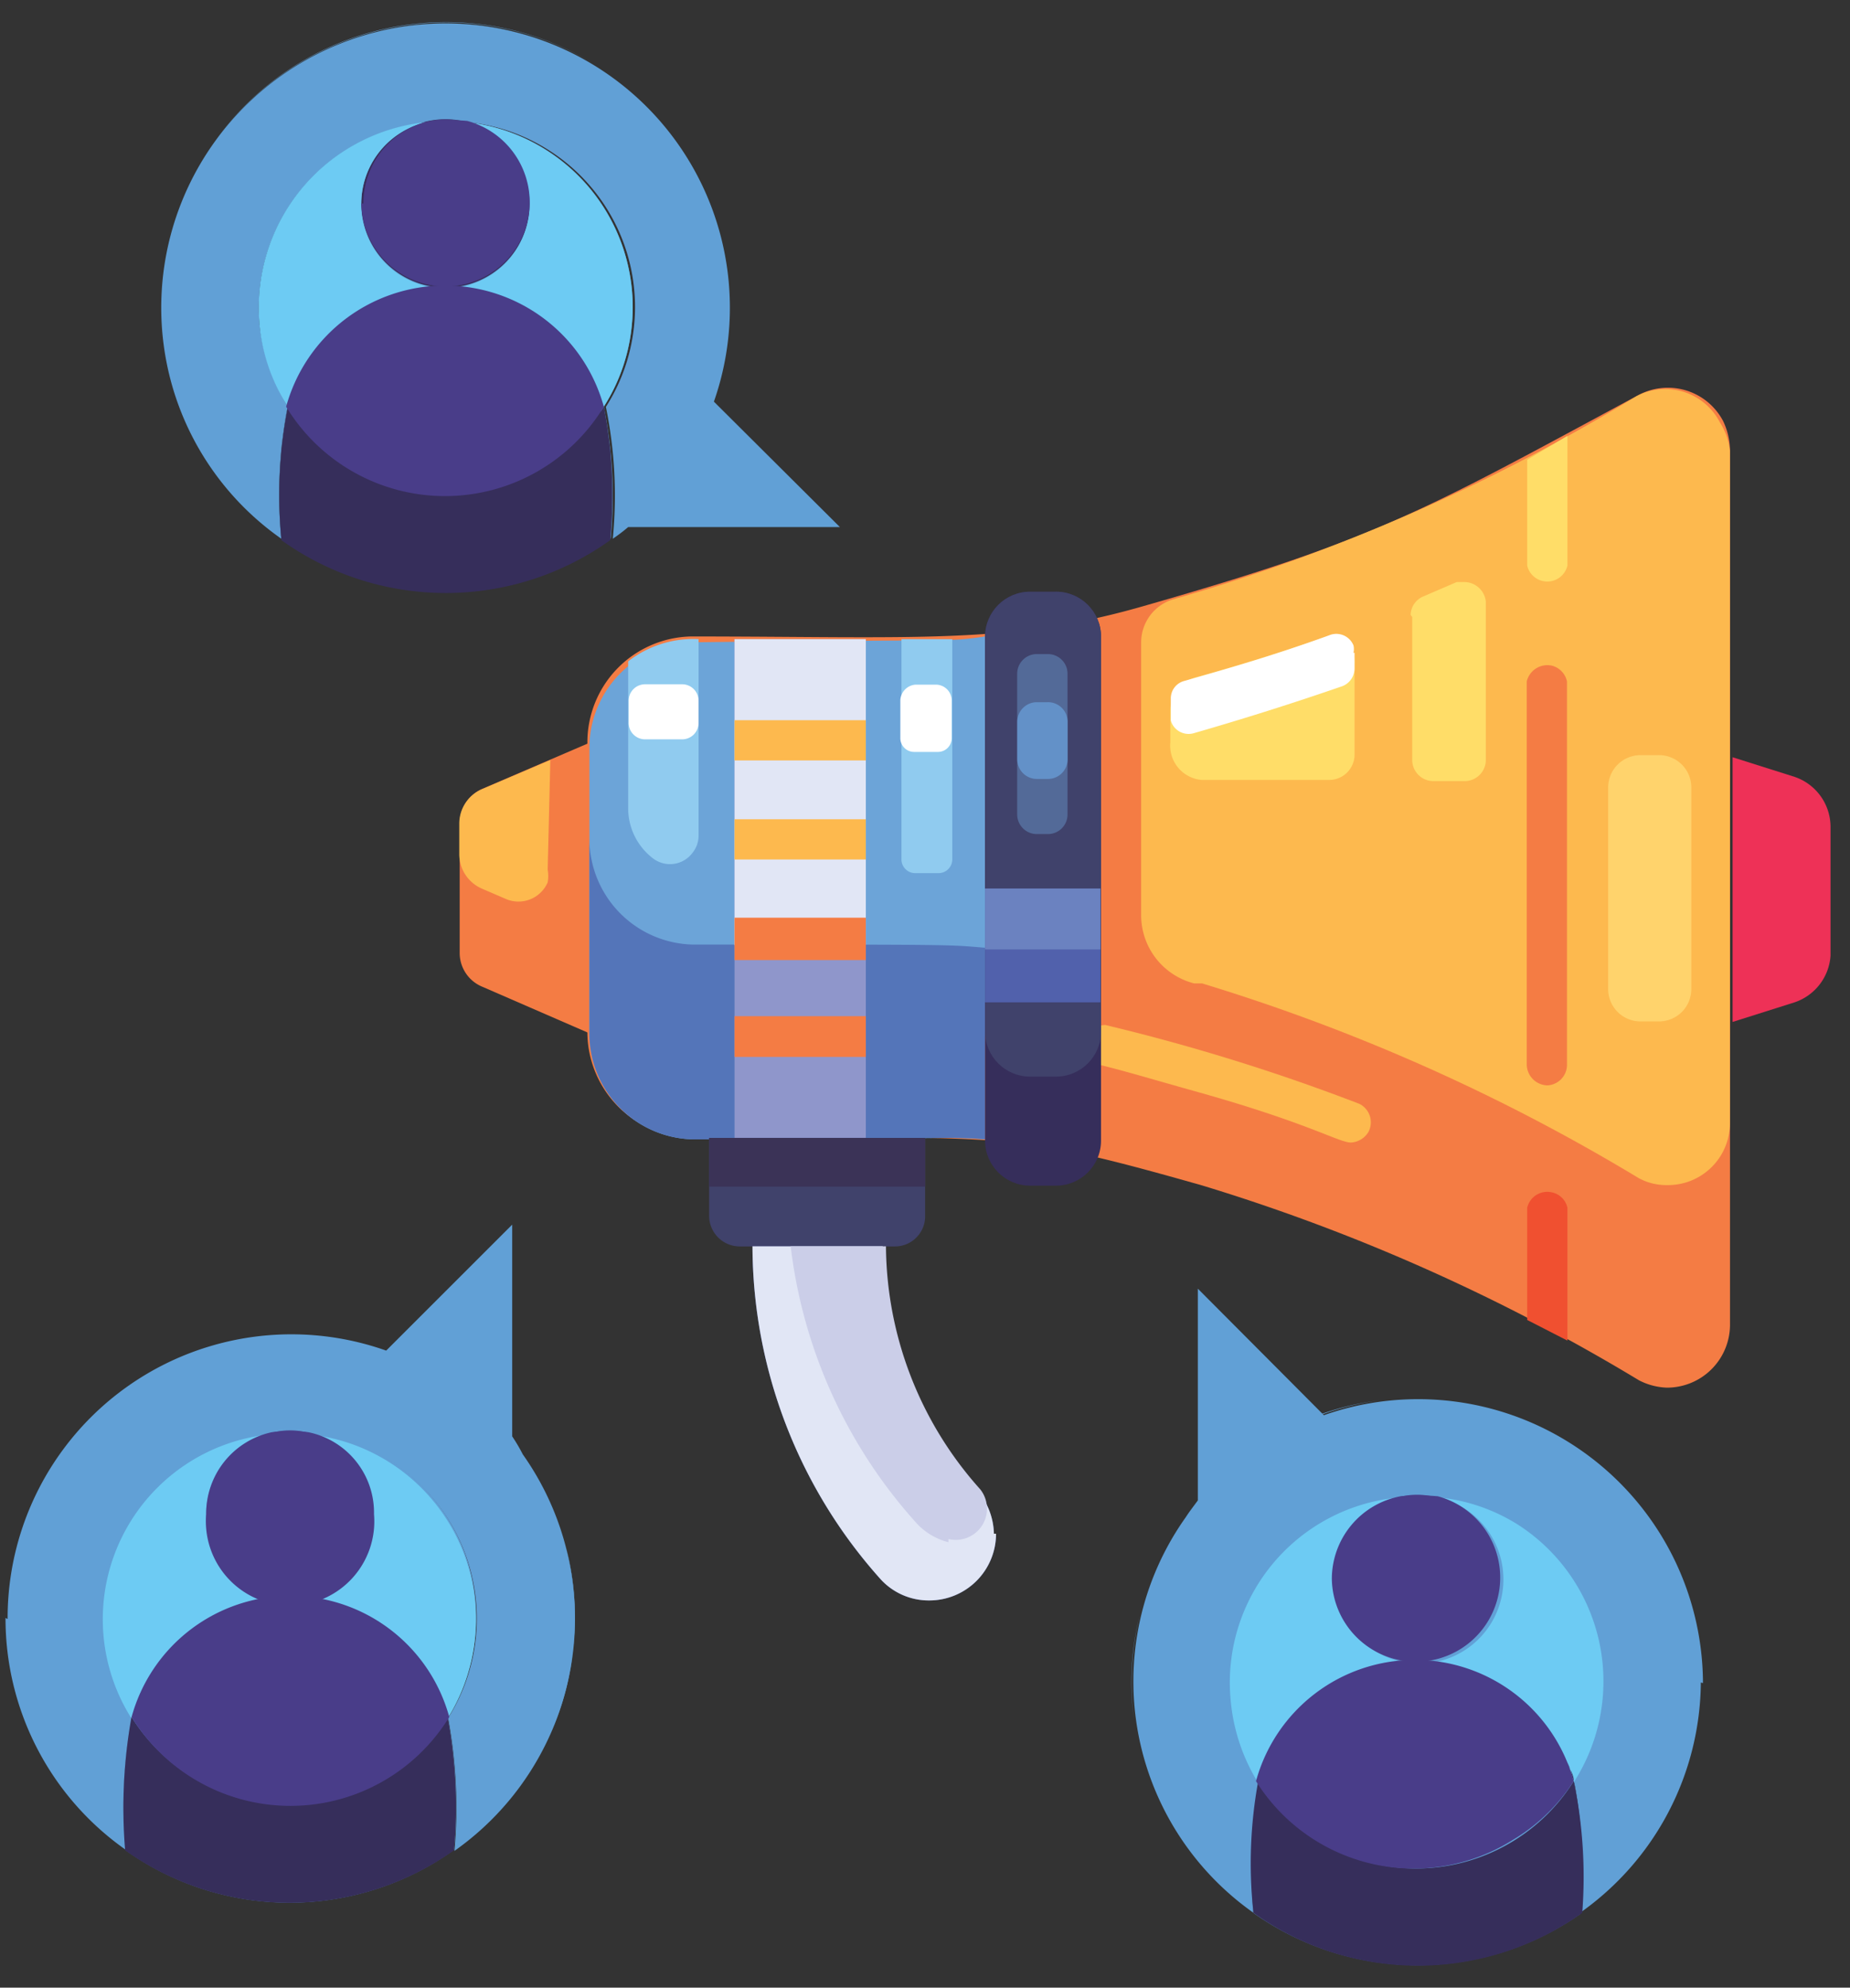 <svg width="67" height="72" fill="none" xmlns="http://www.w3.org/2000/svg"><rect width="100%" height="100%" fill="#333333" stroke="none"/><path d="M20.734 59.89c.169-1.282.09-2.583-.23-3.835a10.95 10.95 0 0 1 .23 3.835ZM20.736 59.889a10.874 10.874 0 0 1-.843 2.991c.44-.945.725-1.955.843-2.991ZM4.762 62.193a17.642 17.642 0 0 0-.23 4.814 10.22 10.22 0 0 0 11.908 0 17.01 17.01 0 0 0-.23-4.814 6.768 6.768 0 0 0-5.044-10.335 2.645 2.645 0 0 0-1.342 0 6.732 6.732 0 0 0-6.078 7.344 6.634 6.634 0 0 0 1.016 2.991Z" fill="#61A0D6"/><path d="M.2 58.607a10.24 10.24 0 0 0 4.352 8.398 16.644 16.644 0 0 1 .23-4.813 6.73 6.73 0 0 1 5.062-10.297c.44-.115.903-.115 1.343 0a6.77 6.77 0 0 1 5.043 10.336 17.72 17.72 0 0 1 .23 4.813 10.297 10.297 0 0 0 2.473-14.363 6.392 6.392 0 0 0-.383-.651v-7.67l-4.564 4.563a10.278 10.278 0 0 0-13.71 9.722l-.077-.038Z" fill="#61A0D6"/><path d="M6.26 59.7a6.252 6.252 0 0 0-1.496 2.55 6.73 6.73 0 0 1 5.062-10.297 3.03 3.03 0 1 0 1.323 0 6.75 6.75 0 0 1 5.062 10.297 6.002 6.002 0 0 0-7.478-4.007A5.926 5.926 0 0 0 6.259 59.7Z" fill="#6DCBF3"/><path d="M9.844 51.9a2.57 2.57 0 0 1 1.323 0 5.104 5.104 0 0 0-1.323 0Z" fill="#493D89"/><path d="M13.545 54.851a3.05 3.05 0 1 1-6.078 0 3.01 3.01 0 0 1 2.377-2.972c.44-.057.884-.057 1.323 0a2.972 2.972 0 0 1 2.378 2.972Z" fill="#493D89"/><path d="M4.762 62.193a6.75 6.75 0 0 0 9.3 2.148 6.577 6.577 0 0 0 2.148-2.148c.298 1.593.376 3.219.23 4.833a10.279 10.279 0 0 1-11.908 0 18.677 18.677 0 0 1 .23-4.833ZM5.854 60.128l.345-.384c-.115.115-.23.288-.345.384Z" fill="#362E5B"/><path d="M10.594 57.903a5.886 5.886 0 0 0-4.39 1.918 5.753 5.753 0 0 1 4.39-1.918ZM15.826 61.193s0 .115.096.173c.096.057-.058-.115-.096-.173Z" fill="#493D89"/><path d="M4.766 62.196a5.964 5.964 0 0 1 11.505 0 6.75 6.75 0 0 1-11.505 0Z" fill="#493D89"/><path d="M62.654 16.325v31.697a2.282 2.282 0 0 1-2.282 2.243 2.359 2.359 0 0 1-1.017-.268c-4.96-3-10.273-5.37-15.82-7.057-7.094-2.013-6.921-1.726-18.522-1.726a3.835 3.835 0 0 1-3.74-3.835V26.891a3.835 3.835 0 0 1 3.74-3.836c8.092 0 11.505.307 16.375-1.093 8.514-2.435 10.087-3.413 17.987-7.67a2.262 2.262 0 0 1 3.03.96c.16.334.245.701.249 1.073Z" fill="#F47C44"/><path d="M62.651 16.332v24.372a2.243 2.243 0 0 1-2.282 2.224 2.09 2.09 0 0 1-1.016-.25c-4.96-2.999-10.274-5.37-15.82-7.056h-.287a2.55 2.55 0 0 1-1.918-2.454v-9.895a1.63 1.63 0 0 1 1.189-1.572 68.8 68.8 0 0 0 16.74-7.344 2.225 2.225 0 0 1 3.03.94c.2.311.326.666.364 1.035Z" fill="#FDB94E"/><path d="M47.83 23.132a72.732 72.732 0 0 1-4.582 1.42 1.247 1.247 0 0 0-.863 1.169v1.17a1.247 1.247 0 0 0 1.131 1.361h4.621a.92.92 0 0 0 .92-.92v-3.299a.9.9 0 0 0-1.227-.9ZM51.145 22.35v5.196a.767.767 0 0 0 .748.748h1.17a.767.767 0 0 0 .748-.748v-5.752a.787.787 0 0 0-.806-.71h-.249l-1.246.537a.747.747 0 0 0-.422.652l.057.077Z" fill="#FFDD68"/><path d="M49.056 23.646v.576a.69.69 0 0 1-.44.633 107.913 107.913 0 0 1-5.39 1.706.671.671 0 0 1-.824-.46V25.296a.652.652 0 0 1 .499-.633c1.342-.384 3.125-.882 5.235-1.65a.672.672 0 0 1 .882.365c.02.088.02.18 0 .268h.038Z" fill="#fff"/><path d="M35.672 23.055V41.27c-1.477-.115-1.611 0-10.585 0a3.835 3.835 0 0 1-3.74-3.835V26.947a3.835 3.835 0 0 1 3.74-3.681c9.607-.115 9.185 0 10.585-.211Z" fill="#6CA4D8"/><path d="M25.3 23.151a3.835 3.835 0 0 0-2.55.806v5.33a2.281 2.281 0 0 0 .92 1.822 1.016 1.016 0 0 0 1.42-.23.997.997 0 0 0 .21-.614v-7.114Z" fill="#90CBEF"/><path d="M24.704 24.787h-1.342a.594.594 0 0 0-.594.595v.805c0 .328.266.594.594.594h1.342a.594.594 0 0 0 .595-.594v-.806a.594.594 0 0 0-.595-.594Z" fill="#fff"/><path d="M35.672 34.252v7.018c-1.477-.115-1.611 0-10.585 0a3.835 3.835 0 0 1-3.74-3.835V30.38a3.835 3.835 0 0 0 3.74 3.835c9.588 0 9.185 0 10.585.115v-.077Z" fill="#5475B9"/><path d="M48.927 41.386c-.44 0-1.495-.69-5.522-1.822-1.918-.537-2.646-.767-3.682-1.016a.748.748 0 0 1 .307-1.42 72.478 72.478 0 0 1 9.204 2.858.747.747 0 0 1 .326 1.016.787.787 0 0 1-.633.384Z" fill="#FDB94E"/><path d="M38.245 21.434h-.94c-.9 0-1.63.73-1.63 1.63v18.254c0 .9.73 1.63 1.63 1.63h.94c.9 0 1.63-.73 1.63-1.63V23.064c0-.9-.73-1.63-1.63-1.63Z" fill="#362E5B"/><path d="M38.245 21.434h-.94c-.9 0-1.63.73-1.63 1.63v14.304c0 .9.73 1.63 1.63 1.63h.94c.9 0 1.63-.73 1.63-1.63V23.063c0-.9-.73-1.63-1.63-1.63Z" fill="#40426B"/><path d="M37.952 23.693h-.403a.71.71 0 0 0-.71.71v5.1c0 .392.319.71.71.71h.403a.71.71 0 0 0 .71-.71v-5.1a.71.71 0 0 0-.71-.71Z" fill="#536A98"/><path d="M37.954 25.436h-.403a.71.71 0 0 0-.71.709v1.361c0 .392.318.71.71.71h.403a.71.71 0 0 0 .71-.71v-1.361a.71.71 0 0 0-.71-.71Z" fill="#6391C8"/><path d="M26.602 23.152h4.755v18.063h-4.755V23.152Z" fill="#8F96CB"/><path d="M26.602 23.152h4.755v11.084h-4.755V23.152Z" fill="#E1E6F5"/><path d="M26.602 36.809h4.755v1.476h-4.755V36.81ZM26.602 33.242h4.755v1.534h-4.755v-1.534Z" fill="#F47C44"/><path d="M26.602 29.676h4.755v1.457h-4.755v-1.457ZM26.602 26.088h4.755v1.457h-4.755v-1.457Z" fill="#FDB94E"/><path d="M56.766 15.79v4.697a.748.748 0 0 1-1.457 0v-3.835l1.457-.863Z" fill="#FFDD68"/><path d="M56.04 39.316a.767.767 0 0 1-.747-.748V24.685a.767.767 0 0 1 .901-.575.748.748 0 0 1 .556.575v13.921a.748.748 0 0 1-.71.71Z" fill="#F47C44"/><path d="M56.766 43.748v4.813l-1.457-.748v-4.065a.747.747 0 0 1 .9-.556.728.728 0 0 1 .557.556Z" fill="#F05030"/><path d="M21.308 26.924v10.489l-3.835-1.668a1.323 1.323 0 0 1-.825-1.209v-4.698a1.361 1.361 0 0 1 .825-1.265l3.835-1.65Z" fill="#F47C44"/><path d="m19.931 27.531-2.474 1.055a1.36 1.36 0 0 0-.824 1.265v1.093a1.361 1.361 0 0 0 .824 1.247l.844.364a1.152 1.152 0 0 0 1.534-.594 1.327 1.327 0 0 0 0-.46l.096-3.97Z" fill="#FDB94E"/><path d="M35.674 32.185h4.18v4.123h-4.18v-4.123Z" fill="#5161AC"/><path d="M35.674 32.185h4.18v2.206h-4.18v-2.206Z" fill="#6B82C0"/><path d="m64.992 36.308-2.244.71V27.43l2.244.71a1.917 1.917 0 0 1 1.303 1.782v4.698a1.918 1.918 0 0 1-1.303 1.688Z" fill="#EE3157"/><path d="M25.682 41.219h7.823v2.838a1.093 1.093 0 0 1-1.093 1.093h-5.637a1.112 1.112 0 0 1-1.093-1.093v-2.838Z" fill="#40426B"/><path d="M25.682 41.219h7.823v1.764h-7.823v-1.764Z" fill="#3B3357"/><path d="M36.073 55.557a2.416 2.416 0 0 1-2.397 2.416 2.36 2.36 0 0 1-1.765-.748 18.14 18.14 0 0 1-4.659-12.08h4.717a13.422 13.422 0 0 0 3.452 8.878c.359.432.561.972.575 1.534h.077Z" fill="#5161AC"/><path d="M36.073 55.557a2.416 2.416 0 0 1-2.397 2.416 2.36 2.36 0 0 1-1.765-.748 18.14 18.14 0 0 1-4.659-12.08h4.717a13.422 13.422 0 0 0 3.452 8.878c.359.432.561.972.575 1.534h.077Z" fill="#E1E6F5"/><path d="M34.349 55.864c-.47-.12-.892-.38-1.208-.748a18.177 18.177 0 0 1-4.506-9.971h3.451a13.308 13.308 0 0 0 3.413 8.801 1.13 1.13 0 0 1-1.15 1.802v.116Z" fill="#CBCEE8"/><path d="M60.083 27.354h-.671a1.17 1.17 0 0 0-1.17 1.17v7.305c0 .646.524 1.17 1.17 1.17h.671a1.17 1.17 0 0 0 1.17-1.17v-7.306a1.17 1.17 0 0 0-1.17-1.17Z" fill="#FFD36C"/><path d="M32.57 23.152h1.918v7.977a.498.498 0 0 1-.499.499h-.843a.499.499 0 0 1-.499-.499v-7.977h-.077Z" fill="#90CBEF"/><path d="M33.144 24.8h.748a.575.575 0 0 1 .575.557v1.38a.498.498 0 0 1-.498.5h-.863a.499.499 0 0 1-.499-.5v-1.38a.594.594 0 0 1 .537-.556Z" fill="#fff"/><path d="M47.85 51.221c.683-.24 1.39-.407 2.109-.498-.713.097-1.414.27-2.09.517l-.02-.019ZM41.061 62.275a10.027 10.027 0 0 1 .23-3.835 10.43 10.43 0 0 0-.23 3.835ZM56.997 64.519c.307 1.585.385 3.206.23 4.813a10.278 10.278 0 0 1-11.831-.038 16.105 16.105 0 0 1 .249-4.813 6.616 6.616 0 0 1-1.035-3.586 6.73 6.73 0 0 1 6.078-6.75c.44-.115.902-.115 1.342 0a6.75 6.75 0 0 1 6.002 7.478 6.653 6.653 0 0 1-1.035 2.992v-.096Z" fill="#61A0D6"/><path d="M61.598 60.946a10.298 10.298 0 0 1-4.372 8.341c.16-1.607.082-3.228-.23-4.813a6.75 6.75 0 0 0-2.013-9.242 6.616 6.616 0 0 0-2.915-.997 2.648 2.648 0 0 0-1.342 0 6.73 6.73 0 0 0-6.079 6.75 6.385 6.385 0 0 0 .997 3.528 16.74 16.74 0 0 0-.249 4.774 10.258 10.258 0 0 1-2.454-14.324c.134-.21.287-.402.44-.613v-7.67l4.565 4.583a10.316 10.316 0 0 1 13.729 9.702l-.077-.019Z" fill="#61A0D6"/><path d="M55.503 61.985a6.31 6.31 0 0 1 1.495 2.57 6.75 6.75 0 0 0-2.013-9.32 6.615 6.615 0 0 0-2.915-.997 3.048 3.048 0 1 1-3.643 2.301 3.011 3.011 0 0 1 2.301-2.3 6.73 6.73 0 0 0-6.155 7.382 6.826 6.826 0 0 0 .978 2.934 6.022 6.022 0 0 1 7.517-4.027c.914.29 1.748.788 2.435 1.457Z" fill="#6DCBF3"/><path d="M51.99 54.231a2.645 2.645 0 0 0-1.342 0 7.835 7.835 0 0 1 1.343 0Z" fill="#493D89"/><path d="M48.234 57.19a3.049 3.049 0 1 0 3.835-2.991 7.833 7.833 0 0 0-1.342 0 3.049 3.049 0 0 0-2.493 2.991Z" fill="#493D89"/><path d="M56.996 64.516a6.73 6.73 0 0 1-9.3 2.128 6.636 6.636 0 0 1-2.128-2.128 16.471 16.471 0 0 0-.173 4.774 10.22 10.22 0 0 0 11.908 0 17.01 17.01 0 0 0-.307-4.774ZM55.923 62.462l-.345-.384c.126.118.241.246.345.384ZM56.997 64.511c0-.23-.153-.441-.249-.671.153.23.154.44.25.671Z" fill="#362E5B"/><path d="M51.148 60.238a5.963 5.963 0 0 1 4.392 1.918 5.887 5.887 0 0 0-4.392-1.918Z" fill="#493D89"/><path d="M56.993 64.519a5.963 5.963 0 0 0-11.505 0 6.73 6.73 0 0 0 9.3 2.128 6.635 6.635 0 0 0 2.205-2.129Z" fill="#493D89"/><path d="M30.419 19.093h-7.67a6.043 6.043 0 0 1-.556.422 15.933 15.933 0 0 0-.25-4.775 6.728 6.728 0 0 0-2.07-9.3 6.634 6.634 0 0 0-2.992-1.016 3.087 3.087 0 0 0-1.323 0 6.75 6.75 0 0 0-6.155 7.344 7.152 7.152 0 0 0 1.016 2.953 16.51 16.51 0 0 0-.23 4.794 10.202 10.202 0 0 1-3.97-5.6 10.297 10.297 0 1 1 19.636.634l4.564 4.544Z" fill="#61A0D6"/><path d="M7.889 4.975a10.259 10.259 0 0 1 13.614-2.666A10.297 10.297 0 0 0 7.89 4.975ZM21.868 14.73c.316 1.57.4 3.18.249 4.774a10.26 10.26 0 0 1-11.927 0c-.147-1.6-.07-3.214.23-4.793a6.75 6.75 0 0 1 5.062-10.297 3.087 3.087 0 0 1 1.323 0 6.73 6.73 0 0 1 6.079 7.344 6.559 6.559 0 0 1-1.016 2.972Z" fill="#61A0D6"/><path d="M16.135 10.418a3.049 3.049 0 1 0 0-6.098 3.049 3.049 0 0 0 0 6.098ZM10.191 16.358v3.183a10.279 10.279 0 0 0 11.908 0v-3.183a5.982 5.982 0 0 0-11.908 0Z" fill="#362E5B"/><path d="M20.35 12.188a6.08 6.08 0 0 1 1.514 2.55 6.729 6.729 0 0 0-2.09-9.3 6.635 6.635 0 0 0-2.972-1.016 3.049 3.049 0 1 1-1.342 0 6.75 6.75 0 0 0-6.06 7.344 6.558 6.558 0 0 0 1.017 2.953 5.964 5.964 0 0 1 9.932-2.55v.019Z" fill="#6DCBF3"/><path d="M16.807 4.415a2.646 2.646 0 0 0-1.342 0 5.235 5.235 0 0 1 1.342 0Z" fill="#493D89"/><path d="M13.086 7.372A3.049 3.049 0 1 0 16.92 4.38a7.843 7.843 0 0 0-1.342 0 3.048 3.048 0 0 0-2.416 2.992h-.077Z" fill="#493D89"/><path d="M21.868 14.734a6.75 6.75 0 0 1-9.3 2.167 6.633 6.633 0 0 1-2.147-2.167 16.953 16.953 0 0 0-.23 4.833 10.22 10.22 0 0 0 11.908 0c.155-1.614.078-3.241-.23-4.833ZM13.296 11.148c-.23.135-.46.269-.671.422.173-.153.441-.287.671-.422Z" fill="#362E5B"/><path d="M21.868 14.733a5.964 5.964 0 0 0-11.505 0 6.73 6.73 0 0 0 11.505 0Z" fill="#493D89"/></svg>